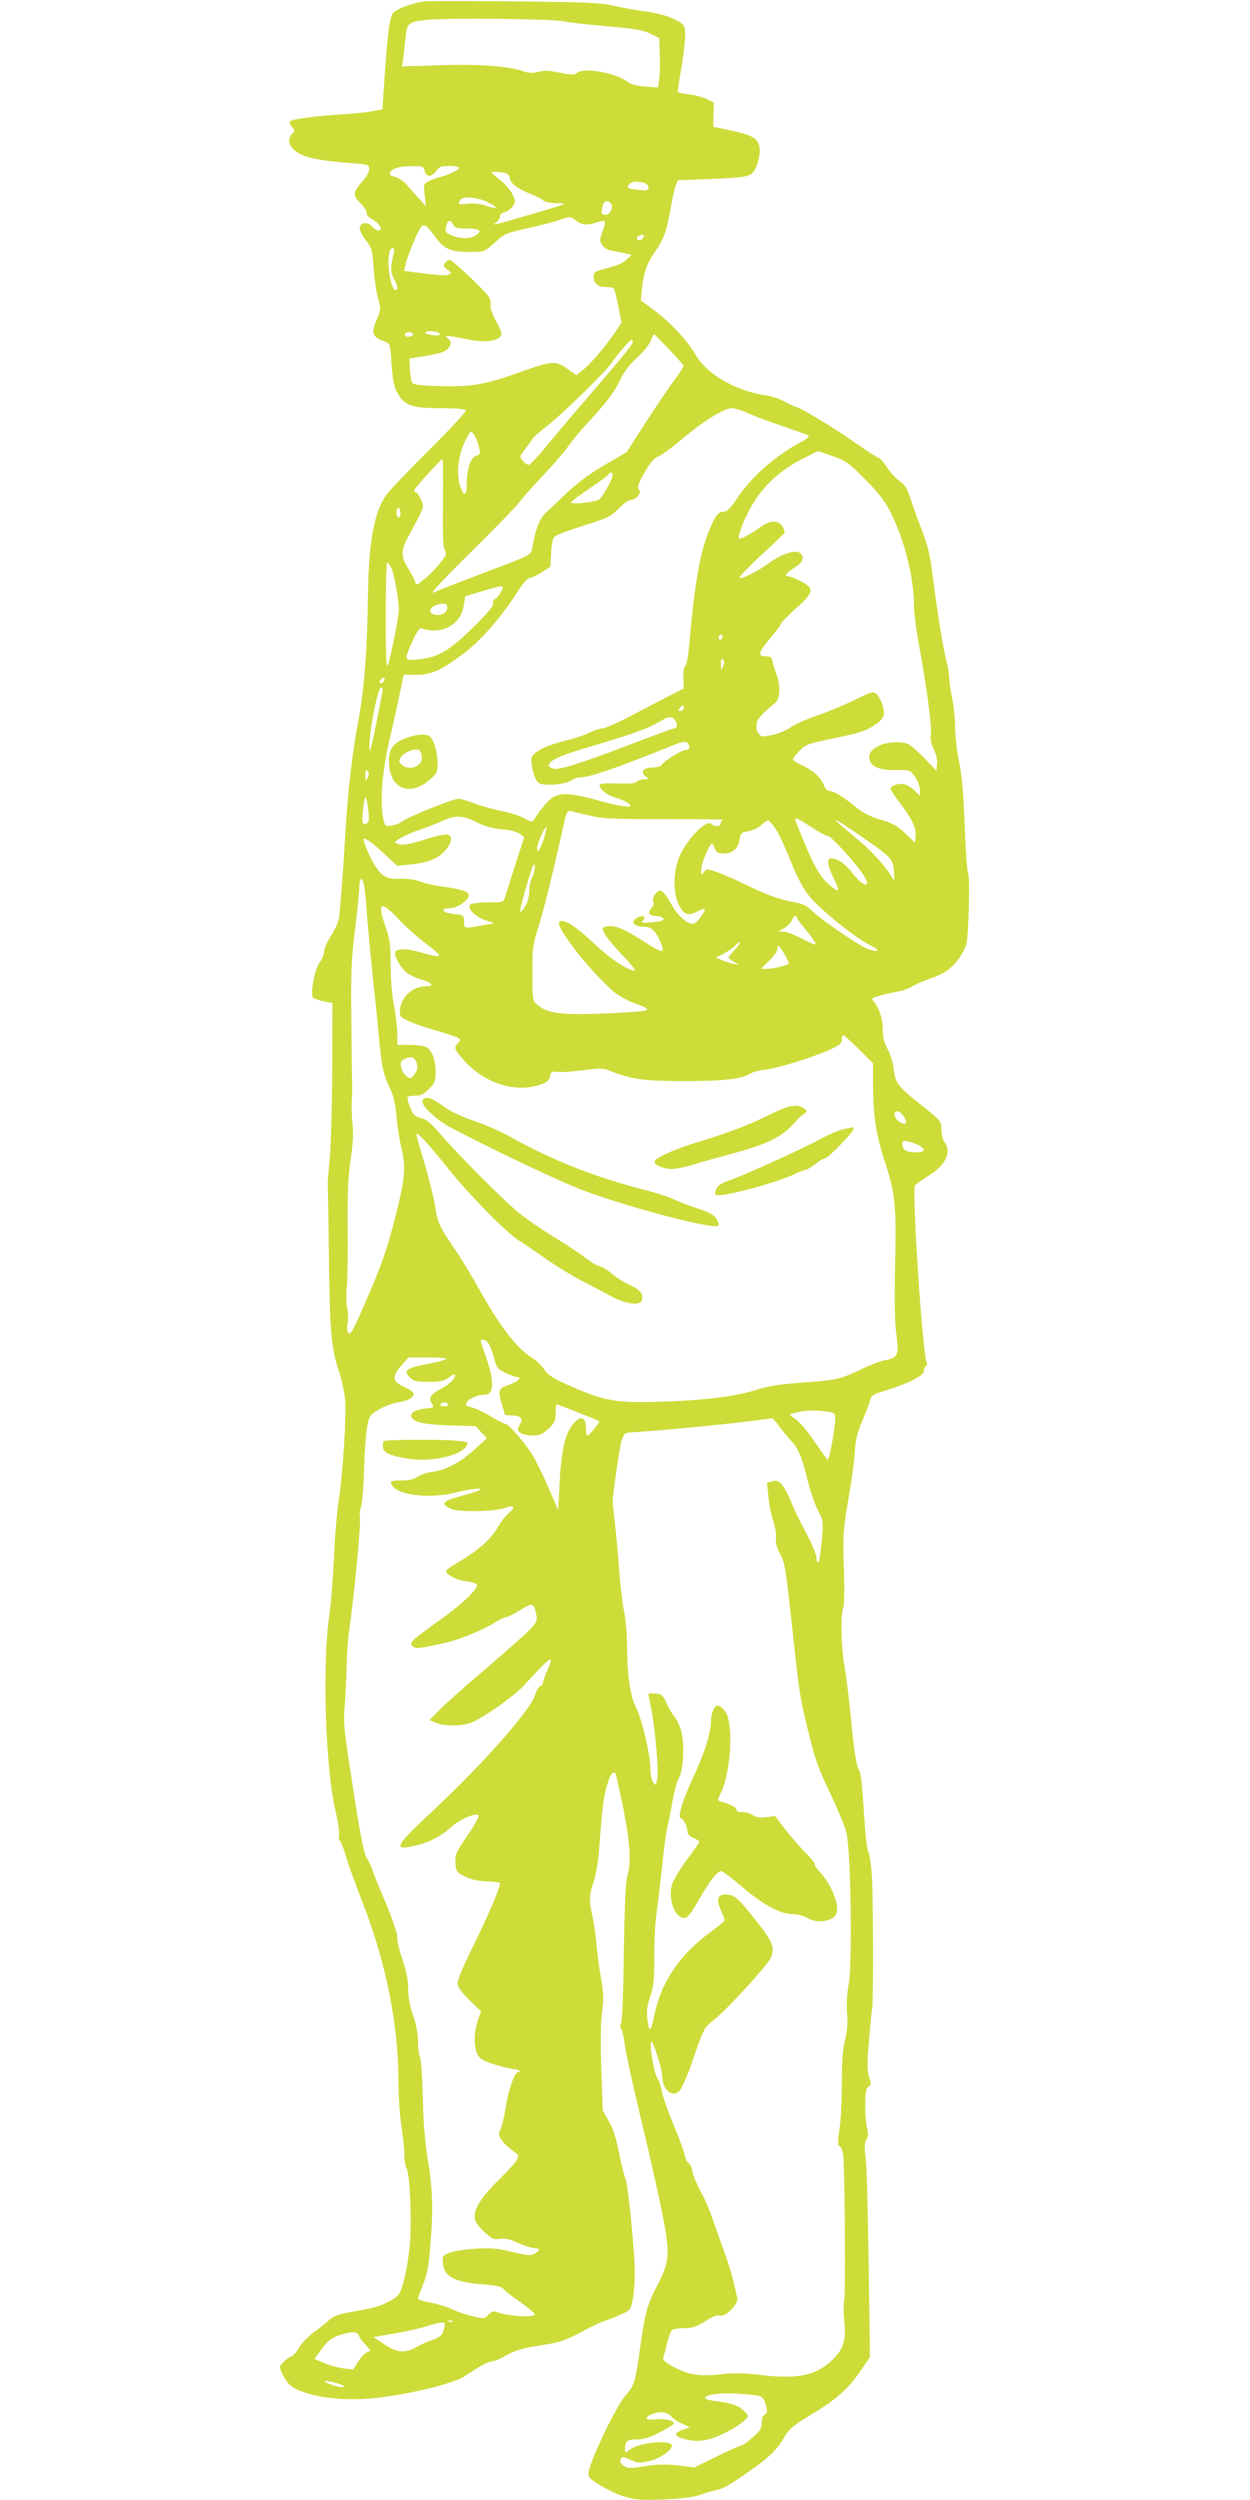 <?xml version="1.0" standalone="no"?>
<!DOCTYPE svg PUBLIC "-//W3C//DTD SVG 20010904//EN"
 "http://www.w3.org/TR/2001/REC-SVG-20010904/DTD/svg10.dtd">
<svg version="1.0" xmlns="http://www.w3.org/2000/svg"
 width="640pt" height="1280pt" viewBox="0 0 640 1280"
 preserveAspectRatio="xMidYMid meet">
<g transform="translate(0,1280) scale(0.1,-0.1)"
fill="#cddc39" stroke="none">
<path d="M2170 12793 c-64 -11 -135 -37 -155 -57 -21 -21 -30 -91 -51 -403
l-6 -92 -49 -10 c-28 -6 -96 -13 -152 -16 -137 -8 -266 -25 -273 -37 -3 -5 2
-18 11 -28 16 -18 16 -20 1 -35 -32 -32 -14 -75 43 -105 43 -21 128 -36 264
-46 83 -6 87 -7 87 -30 0 -13 -13 -38 -29 -56 -56 -65 -57 -76 -16 -118 21
-21 35 -44 33 -52 -3 -7 10 -22 31 -33 37 -21 54 -55 28 -55 -8 0 -22 9 -32
20 -23 26 -59 22 -63 -5 -2 -12 12 -41 31 -65 31 -42 34 -52 40 -140 3 -52 13
-122 22 -154 15 -58 15 -62 -5 -109 -32 -73 -25 -93 41 -116 26 -9 27 -13 34
-116 6 -85 12 -116 32 -150 34 -62 73 -75 223 -75 73 0 121 -4 125 -11 4 -5
-76 -92 -177 -192 -100 -100 -199 -203 -219 -227 -71 -86 -101 -239 -105 -525
-4 -280 -17 -467 -47 -631 -34 -186 -55 -363 -67 -564 -14 -236 -29 -430 -36
-467 -3 -17 -21 -56 -40 -85 -19 -29 -34 -64 -34 -79 0 -14 -10 -39 -22 -54
-27 -34 -52 -170 -34 -184 6 -5 30 -13 54 -18 l44 -8 -1 -345 c-1 -190 -7
-394 -13 -455 -6 -60 -11 -121 -10 -135 1 -14 4 -184 6 -379 5 -375 13 -459
52 -574 14 -40 27 -105 31 -146 7 -86 -12 -385 -34 -521 -8 -52 -19 -180 -23
-285 -5 -104 -16 -242 -25 -305 -35 -243 -19 -768 31 -984 14 -60 23 -119 20
-132 -3 -12 -2 -25 4 -29 5 -3 19 -38 31 -78 11 -40 51 -151 89 -247 117 -303
180 -620 180 -905 0 -77 7 -180 15 -230 8 -49 15 -114 15 -143 0 -29 5 -63 12
-75 17 -31 27 -274 16 -392 -5 -55 -18 -135 -29 -178 -20 -73 -24 -79 -64
-103 -52 -30 -83 -40 -200 -60 -72 -12 -96 -21 -120 -43 -16 -15 -52 -43 -78
-62 -27 -19 -60 -53 -74 -76 -13 -23 -32 -45 -42 -48 -10 -3 -28 -16 -40 -29
-22 -23 -22 -25 -7 -58 28 -56 51 -76 114 -97 90 -31 215 -42 342 -31 176 16
420 74 480 114 78 53 121 76 139 76 10 0 39 11 64 26 59 32 91 42 206 59 77
12 109 23 185 64 50 27 102 52 116 56 14 4 51 18 82 32 55 24 57 27 67 75 6
27 11 90 11 141 0 112 -35 458 -48 484 -5 10 -20 68 -32 128 -15 76 -31 127
-53 165 l-31 54 -7 206 c-5 133 -4 236 3 292 9 71 9 103 -5 180 -9 51 -19 125
-22 165 -3 39 -12 104 -20 143 -20 93 -19 115 6 191 13 42 24 112 30 204 5 77
14 171 20 209 18 108 52 175 64 124 68 -295 83 -430 57 -513 -9 -27 -14 -149
-18 -388 -2 -192 -8 -357 -14 -366 -5 -11 -6 -21 0 -27 5 -5 14 -45 20 -89 6
-44 40 -199 75 -345 35 -146 83 -355 106 -464 52 -254 51 -286 -13 -412 -57
-112 -63 -134 -89 -314 -26 -187 -31 -203 -74 -252 -21 -22 -67 -104 -106
-184 -71 -150 -95 -217 -83 -235 16 -26 129 -88 189 -104 54 -15 89 -17 199
-12 84 4 149 12 177 22 24 9 60 20 79 24 46 10 67 22 175 97 103 72 142 109
182 178 24 41 45 58 133 111 131 79 194 134 255 225 l49 71 -1 107 c-9 653
-14 868 -22 923 -6 49 -5 69 5 84 10 16 11 30 4 55 -6 19 -10 73 -10 119 0 66
3 86 16 96 15 10 15 17 4 50 -10 31 -11 68 -1 185 7 80 14 156 17 170 6 39 5
574 -2 680 -4 52 -11 104 -17 115 -6 11 -15 74 -19 140 -13 200 -20 269 -29
281 -14 17 -27 102 -44 284 -9 91 -23 203 -31 250 -18 94 -21 267 -7 296 6 11
7 93 4 195 -6 186 -5 204 28 394 12 66 24 158 27 205 4 67 12 102 39 165 19
44 37 92 40 107 6 23 17 30 75 47 116 36 200 77 200 100 0 11 5 23 10 26 6 4
8 10 6 14 -22 35 -78 884 -61 912 4 5 36 28 71 50 88 56 118 122 79 173 -8 11
-15 39 -15 62 0 42 -2 45 -92 117 -133 106 -144 121 -152 192 -4 34 -17 78
-31 103 -18 32 -25 60 -25 99 0 55 -19 114 -46 145 -15 16 -12 18 37 32 30 8
72 17 94 21 21 4 51 15 65 24 14 10 56 28 93 41 79 26 124 61 163 128 26 45
28 55 34 222 3 100 2 180 -3 187 -5 7 -13 118 -18 246 -6 166 -14 261 -29 331
-11 54 -20 133 -20 175 0 42 -7 107 -15 146 -8 38 -15 85 -15 104 0 18 -7 59
-15 90 -18 70 -49 267 -70 435 -12 102 -24 150 -56 235 -23 58 -50 133 -60
166 -15 46 -27 65 -53 82 -18 12 -46 42 -62 67 -16 25 -37 49 -46 52 -9 3 -56
33 -105 67 -111 79 -280 182 -313 192 -14 4 -43 17 -65 30 -22 12 -62 26 -90
30 -156 22 -307 109 -364 209 -39 70 -127 164 -212 228 l-68 50 6 62 c8 76 24
124 61 179 51 73 63 107 83 215 10 59 23 118 29 133 l11 26 152 6 c217 9 225
11 248 61 10 23 19 59 19 82 0 60 -27 80 -140 104 -51 11 -95 20 -97 20 -1 0
-2 28 0 63 l2 62 -37 18 c-21 10 -62 21 -93 24 -30 3 -55 10 -55 14 0 5 9 65
21 135 11 69 19 145 17 168 -3 38 -6 43 -55 67 -33 17 -84 31 -140 39 -48 6
-124 20 -168 30 -69 16 -138 19 -515 23 -239 2 -446 2 -460 0z m715 -102 c33
-7 136 -18 229 -26 137 -12 178 -19 215 -37 l46 -23 3 -85 c2 -47 0 -104 -3
-126 l-6 -42 -67 5 c-37 3 -74 12 -82 19 -56 48 -225 81 -264 52 -16 -13 -28
-13 -90 0 -53 11 -81 12 -110 4 -29 -7 -49 -7 -76 3 -77 27 -228 38 -428 31
l-194 -6 6 37 c3 21 8 69 12 106 7 79 14 85 107 95 100 11 635 6 702 -7z
m-711 -766 c4 -15 13 -25 25 -25 10 0 26 11 35 25 14 21 24 25 66 25 28 0 50
-4 50 -9 0 -10 -53 -37 -95 -47 -16 -4 -43 -13 -59 -21 -27 -14 -28 -16 -22
-71 l7 -57 -37 40 c-19 22 -49 54 -64 72 -16 17 -42 34 -59 38 -19 4 -28 11
-25 19 9 23 46 35 110 35 58 1 62 -1 68 -24z m414 -11 c12 -4 22 -14 22 -23 0
-26 38 -57 100 -81 30 -12 62 -28 71 -36 9 -8 36 -14 64 -14 27 0 46 -2 44 -5
-4 -4 -301 -92 -344 -102 -19 -4 -19 -4 -2 10 9 8 17 21 17 30 0 8 11 18 25
21 14 4 32 17 41 31 14 22 14 27 -2 60 -9 21 -39 55 -67 76 -47 38 -48 39 -20
39 15 0 38 -3 51 -6z m710 -50 c12 -4 22 -14 22 -24 0 -15 -7 -17 -42 -13 -66
7 -72 11 -58 28 13 16 40 19 78 9z m-845 -83 c37 -9 92 -39 85 -46 -2 -2 -24
3 -48 11 -27 10 -64 14 -92 11 -27 -2 -48 -3 -48 -1 0 33 32 41 103 25z m675
-23 c15 -19 -4 -58 -28 -58 -21 0 -24 10 -14 48 7 24 26 29 42 10z m-178 -88
c29 -23 60 -25 107 -8 18 6 36 9 39 5 4 -4 -1 -27 -11 -52 -15 -42 -16 -48 -1
-70 10 -16 29 -26 53 -30 21 -3 51 -9 68 -13 l29 -7 -24 -22 c-23 -22 -46 -32
-127 -53 -38 -10 -43 -14 -43 -40 0 -34 23 -50 69 -50 16 0 32 -4 35 -9 3 -4
13 -45 22 -90 l16 -82 -34 -52 c-47 -71 -131 -168 -168 -195 l-30 -23 -33 24
c-69 52 -85 52 -236 -2 -199 -71 -259 -82 -425 -78 -106 3 -140 7 -146 18 -5
8 -10 39 -11 69 l-3 54 74 12 c41 6 87 17 102 24 36 17 46 49 22 67 -24 18 -7
17 92 -3 86 -18 148 -14 173 10 14 15 13 22 -18 80 -21 39 -32 70 -29 83 3 12
-2 32 -11 46 -21 32 -186 187 -199 187 -5 0 -16 -7 -23 -16 -11 -14 -9 -19 11
-34 23 -17 23 -19 7 -26 -17 -6 -48 -4 -175 12 l-53 7 7 31 c8 39 60 167 78
191 17 23 27 16 76 -50 46 -62 77 -75 182 -75 67 0 69 1 121 48 50 46 58 49
172 74 66 15 138 34 160 42 52 19 56 19 85 -4z m-630 -20 c9 -17 21 -20 70
-20 66 0 81 -11 48 -34 -28 -20 -78 -20 -123 -2 -37 16 -38 18 -29 54 8 27 20
28 34 2z m974 -65 c-4 -8 -12 -15 -20 -15 -17 0 -18 17 -1 23 22 9 27 7 21 -8z
m-1277 -77 c-19 -80 -19 -98 2 -139 15 -29 19 -45 12 -52 -26 -26 -56 143 -35
197 9 25 27 19 21 -6z m232 -414 c12 -10 -11 -15 -44 -8 -25 4 -33 9 -24 15
12 7 57 2 68 -7z m-135 -3 c3 -5 -3 -11 -14 -14 -20 -5 -35 5 -23 17 9 9 31 7
37 -3z m1314 -82 c39 -41 72 -79 72 -83 0 -5 -19 -34 -42 -65 -24 -31 -90
-128 -147 -216 l-103 -160 -111 -65 c-73 -42 -139 -91 -191 -140 -43 -41 -93
-89 -112 -106 -32 -30 -53 -85 -68 -175 -8 -43 5 -36 -267 -139 -113 -43 -221
-85 -240 -94 -22 -11 46 63 196 211 127 125 238 241 248 256 10 15 62 74 116
131 54 57 113 125 131 152 19 27 62 79 96 116 95 101 144 167 172 228 16 36
46 74 83 108 32 29 64 68 71 88 6 19 15 33 18 32 3 -2 38 -37 78 -79z m-188
40 c0 -12 -66 -93 -270 -329 -69 -80 -153 -180 -188 -223 -35 -42 -69 -77 -75
-77 -7 0 -21 9 -30 21 -18 20 -17 22 10 57 15 20 33 44 38 53 6 10 39 40 75
67 77 59 307 284 334 327 24 38 89 113 99 114 4 1 7 -4 7 -10z m586 -363 c28
-13 107 -43 175 -66 68 -23 130 -45 137 -49 9 -5 -5 -17 -40 -36 -129 -69
-251 -177 -324 -286 -35 -53 -51 -69 -70 -69 -28 0 -45 -24 -79 -111 -43 -108
-70 -271 -95 -558 -6 -69 -14 -117 -22 -122 -7 -5 -11 -27 -9 -61 l2 -53 -83
-42 c-46 -24 -134 -70 -197 -103 -63 -33 -125 -60 -139 -60 -13 0 -41 -9 -61
-20 -20 -11 -74 -29 -121 -41 -115 -28 -180 -64 -180 -98 1 -47 19 -105 37
-119 24 -18 134 -10 168 12 13 9 33 16 43 16 52 0 161 37 493 170 34 13 50 15
58 7 17 -17 13 -37 -8 -37 -22 0 -111 -56 -124 -77 -4 -7 -26 -13 -48 -13 -46
0 -63 -23 -33 -45 18 -14 18 -14 -6 -15 -15 0 -32 -6 -39 -12 -8 -9 -39 -12
-102 -9 -49 1 -89 -1 -89 -6 0 -25 36 -54 85 -68 29 -9 59 -23 67 -32 12 -15
8 -16 -38 -9 -28 3 -91 18 -140 33 -49 14 -111 26 -139 27 -72 0 -93 -16 -176
-137 -4 -6 -22 -1 -42 12 -20 12 -68 28 -109 36 -40 8 -103 25 -141 39 -37 14
-77 26 -90 26 -28 0 -265 -95 -288 -116 -9 -8 -33 -17 -52 -21 -35 -5 -36 -4
-44 33 -19 89 -7 243 32 409 20 88 45 198 54 245 l18 85 64 0 c77 0 125 21
239 106 87 64 197 189 275 312 28 44 55 77 65 77 9 0 37 13 62 29 l46 29 4 72
c3 57 8 75 23 86 11 8 78 33 150 55 117 37 134 45 172 85 24 24 51 44 61 44
28 0 58 36 44 53 -9 10 -6 23 9 53 43 81 62 105 92 118 18 8 66 43 107 78 108
93 226 168 264 168 17 0 54 -11 82 -24z m-1392 -123 c7 -16 17 -42 20 -59 6
-26 4 -32 -14 -37 -29 -7 -50 -66 -50 -137 0 -67 -11 -76 -31 -27 -23 54 -16
154 16 225 15 34 32 62 36 62 5 0 15 -12 23 -27z m1831 -99 c67 -24 81 -34
168 -122 77 -79 102 -112 135 -182 68 -142 112 -325 112 -469 0 -32 11 -116
24 -187 39 -207 68 -426 62 -464 -4 -24 1 -48 15 -77 12 -25 19 -56 17 -75
l-4 -33 -59 61 c-33 34 -70 67 -82 73 -33 17 -114 13 -152 -7 -43 -21 -56 -42
-48 -74 9 -36 58 -53 140 -51 67 1 67 1 92 -35 14 -20 25 -50 25 -66 l0 -30
-27 26 c-16 15 -40 30 -55 33 -27 7 -68 -8 -68 -25 0 -5 23 -40 52 -77 60 -80
80 -124 76 -166 l-3 -31 -50 47 c-40 39 -64 52 -125 70 -53 15 -90 34 -127 64
-68 55 -113 83 -136 83 -10 0 -22 12 -28 28 -15 40 -54 76 -109 102 -28 13
-50 27 -50 32 0 5 15 25 34 44 31 32 45 37 153 59 148 31 176 39 217 64 62 39
70 55 56 105 -7 25 -21 52 -31 62 -17 15 -24 14 -111 -29 -51 -25 -139 -62
-196 -81 -57 -20 -118 -47 -136 -61 -19 -14 -59 -31 -91 -38 -53 -11 -58 -10
-72 8 -9 12 -12 31 -9 50 5 27 19 42 99 110 21 19 23 89 3 142 -8 21 -17 50
-20 66 -5 22 -12 27 -36 27 -43 0 -38 19 25 94 30 35 55 69 55 74 0 5 34 40
75 77 93 83 96 102 25 139 -27 14 -57 26 -65 26 -23 0 -9 17 36 46 41 25 50
53 25 73 -22 18 -93 -4 -156 -50 -63 -45 -127 -78 -152 -79 -10 0 34 47 102
111 66 60 122 114 126 120 3 5 -2 21 -10 34 -22 34 -63 32 -113 -4 -47 -34
-103 -64 -109 -58 -9 8 25 99 60 159 62 110 147 189 271 252 39 20 72 36 73
36 2 0 37 -12 77 -26z m-1997 -236 c-2 -161 0 -229 9 -244 11 -19 8 -27 -22
-65 -19 -24 -54 -61 -79 -81 -44 -37 -45 -37 -51 -15 -4 12 -20 43 -36 68 -37
58 -37 93 1 160 16 30 41 77 56 106 24 51 25 53 8 88 -9 19 -20 35 -25 35 -5
0 -9 4 -9 9 0 9 138 161 146 161 2 0 3 -100 2 -222z m867 130 c-9 -31 -51
-102 -67 -115 -19 -15 -152 -28 -143 -14 3 6 46 38 95 71 49 33 91 64 95 70
12 19 26 10 20 -12z m-1085 -183 c0 -14 -4 -25 -10 -25 -5 0 -10 11 -10 25 0
14 5 25 10 25 6 0 10 -11 10 -25z m-46 -284 c14 -26 39 -171 38 -216 -1 -37
-43 -247 -55 -277 -10 -24 -12 21 -12 246 0 152 3 276 7 276 4 0 14 -13 22
-29z m561 -122 c-9 -16 -23 -33 -31 -36 -8 -3 -12 -13 -9 -22 4 -12 -27 -49
-103 -124 -122 -119 -179 -153 -280 -163 -75 -8 -75 -7 -30 93 25 54 37 71 48
66 41 -17 100 -14 138 7 45 25 69 61 78 117 l6 40 87 26 c114 34 115 34 96 -4z
m-275 -78 c0 -26 -24 -43 -57 -39 -56 6 -27 55 35 57 15 1 22 -5 22 -18z
m1410 -150 c0 -6 -4 -13 -10 -16 -5 -3 -10 1 -10 9 0 9 5 16 10 16 6 0 10 -4
10 -9z m2 -153 c-10 -22 -11 -21 -11 12 -1 26 2 31 11 22 8 -8 8 -17 0 -34z
m-1734 -70 c-2 -6 -10 -14 -16 -16 -7 -2 -10 2 -6 12 7 18 28 22 22 4z m-9
-50 c0 -7 -15 -87 -34 -178 -23 -117 -33 -152 -34 -120 -2 78 43 310 60 310 5
0 9 -6 8 -12z m1541 -93 c0 -8 -7 -15 -16 -15 -14 0 -14 3 -4 15 7 8 14 15 16
15 2 0 4 -7 4 -15z m-42 -65 c13 -21 9 -40 -8 -40 -6 0 -96 -33 -202 -74 -270
-103 -384 -139 -413 -132 -14 4 -25 11 -25 16 0 26 56 52 218 99 203 60 290
91 347 125 50 30 67 31 83 6z m-1576 -292 c-10 -22 -11 -21 -11 12 -1 26 2 31
11 22 8 -8 8 -17 0 -34z m5 -222 c-4 -9 -13 -16 -20 -16 -11 0 -13 12 -10 53
8 96 16 109 26 40 5 -34 7 -69 4 -77z m1133 28 c65 -16 116 -18 385 -18 170 0
304 -1 297 -4 -6 -2 -12 -10 -12 -18 0 -17 -31 -19 -47 -3 -25 25 -120 -70
-162 -161 -35 -76 -37 -195 -3 -257 25 -48 46 -54 96 -28 16 9 31 13 33 11 9
-8 -42 -76 -57 -76 -34 0 -80 41 -115 104 -26 46 -43 66 -56 66 -20 0 -44 -44
-33 -61 3 -6 -2 -19 -11 -29 -22 -24 -12 -40 25 -40 30 0 50 -17 28 -24 -7 -3
-35 -7 -61 -9 -35 -3 -46 -2 -38 6 27 27 -1 37 -35 13 -26 -20 -5 -40 43 -41
40 0 61 -21 88 -87 21 -53 7 -50 -105 22 -94 60 -141 77 -179 65 -20 -6 -20
-8 -5 -36 8 -17 49 -66 91 -110 42 -43 70 -79 64 -79 -35 0 -127 61 -206 136
-97 92 -156 130 -180 116 -29 -16 132 -227 265 -349 26 -24 72 -51 105 -64
116 -43 112 -45 -77 -55 -273 -14 -351 -6 -405 40 -27 23 -27 24 -27 162 -1
129 2 146 31 239 28 88 79 296 129 523 15 67 19 73 38 69 11 -3 55 -13 96 -23z
m-582 -33 c40 -20 81 -32 131 -37 44 -4 80 -13 93 -24 l22 -17 -47 -144 c-25
-79 -49 -154 -52 -166 -6 -21 -12 -23 -83 -23 -42 0 -84 -5 -92 -10 -24 -15
18 -62 74 -81 l47 -16 -68 -12 c-89 -16 -87 -16 -87 22 -1 28 -5 32 -31 35
-50 4 -75 12 -75 22 0 6 15 10 34 10 37 0 96 41 96 66 0 19 -29 29 -130 44
-47 6 -101 19 -120 27 -21 9 -60 14 -98 14 -50 -2 -69 2 -93 20 -29 20 -75
104 -94 167 -6 22 -5 23 17 11 12 -6 52 -39 87 -72 l64 -60 69 7 c87 8 140 29
178 72 33 38 39 71 14 81 -9 3 -53 -5 -98 -19 -99 -32 -135 -38 -161 -28 -18
6 -17 9 15 29 19 11 64 31 100 43 36 12 88 32 115 45 66 30 104 29 173 -6z
m1716 -26 c38 -25 76 -45 85 -45 17 0 155 -153 186 -207 39 -67 -11 -50 -64
21 -19 25 -49 52 -68 61 -61 29 -69 -3 -23 -95 33 -66 28 -74 -21 -33 -56 48
-87 105 -176 331 -9 21 11 13 81 -33z m-186 -4 c16 -21 50 -94 77 -162 32 -81
64 -143 95 -183 52 -68 247 -225 320 -258 50 -23 40 -36 -14 -18 -41 13 -248
155 -291 199 -22 22 -45 34 -85 41 -81 15 -145 38 -240 85 -47 23 -114 53
-149 66 -62 22 -64 22 -77 4 -13 -17 -14 -16 -14 13 0 30 43 132 55 132 3 0
10 -11 15 -25 7 -20 17 -25 43 -25 47 0 76 24 83 69 6 36 9 39 45 45 21 3 51
17 66 31 15 13 31 25 35 25 5 0 21 -18 36 -39z m429 -35 c168 -115 175 -123
180 -187 3 -45 2 -51 -8 -34 -36 61 -101 133 -178 197 -151 126 -150 131 6 24z
m-1612 -18 c-20 -61 -35 -83 -35 -50 0 23 41 114 48 107 2 -2 -4 -28 -13 -57z
m-59 -197 c-9 -16 -16 -49 -16 -73 0 -26 -8 -57 -21 -77 -38 -63 -34 -32 19
144 19 64 28 82 30 63 2 -15 -4 -40 -12 -57z m-862 -43 c4 -18 11 -93 16 -166
6 -73 19 -212 29 -310 11 -97 25 -233 31 -302 13 -147 24 -198 57 -263 17 -34
27 -77 33 -145 5 -53 16 -124 25 -157 23 -95 19 -159 -26 -335 -46 -186 -74
-265 -167 -478 -55 -125 -69 -150 -78 -137 -8 10 -9 28 -4 50 4 19 3 54 -2 77
-5 24 -7 70 -3 103 4 33 7 168 5 300 -1 185 2 267 15 355 12 79 15 137 10 185
-4 39 -6 93 -4 120 2 28 3 68 2 90 -1 22 -3 168 -4 325 -3 247 0 309 19 462
12 98 22 196 22 218 0 48 15 53 24 8z m178 -175 c35 -38 96 -93 136 -122 100
-76 96 -81 -32 -45 -64 18 -115 18 -122 0 -7 -18 21 -72 53 -102 14 -13 49
-30 79 -39 60 -17 71 -35 22 -35 -65 0 -125 -55 -130 -120 -3 -33 0 -37 42
-57 25 -12 81 -32 125 -44 44 -12 95 -29 114 -36 31 -13 32 -15 17 -32 -23
-25 -21 -33 26 -86 106 -121 264 -172 392 -129 37 13 48 22 52 43 5 24 10 27
37 23 17 -3 75 1 130 8 80 11 105 11 131 1 116 -47 176 -56 391 -56 209 0 290
10 340 40 11 7 43 15 72 18 63 7 235 60 326 100 55 25 67 34 67 53 0 13 3 24
8 24 4 0 40 -33 80 -73 l72 -72 0 -105 c0 -158 15 -258 59 -393 55 -169 61
-229 54 -534 -4 -184 -2 -288 6 -353 15 -106 8 -123 -57 -134 -20 -3 -74 -23
-119 -45 -109 -53 -132 -58 -308 -70 -109 -8 -171 -18 -226 -35 -110 -36 -276
-56 -499 -63 -229 -7 -288 4 -465 83 -82 36 -109 53 -129 83 -14 20 -38 44
-53 53 -83 49 -172 163 -283 363 -40 72 -96 164 -125 205 -72 104 -86 133 -96
209 -5 36 -28 129 -50 206 -23 77 -43 149 -46 160 -9 33 48 -26 155 -160 107
-135 306 -338 367 -375 22 -13 84 -56 138 -94 55 -38 136 -88 180 -111 45 -23
112 -58 148 -78 85 -47 162 -56 167 -19 5 31 -14 51 -68 75 -25 11 -63 35 -85
54 -22 18 -51 37 -65 40 -14 3 -43 20 -65 38 -22 17 -93 65 -158 105 -66 40
-151 98 -190 130 -75 60 -325 311 -414 417 -39 45 -62 63 -89 69 -31 8 -39 16
-54 54 -10 25 -16 48 -13 53 2 4 20 7 40 7 27 0 43 8 69 34 31 31 34 40 34 90
0 62 -19 109 -49 126 -11 5 -48 10 -83 10 l-63 0 -1 63 c-1 34 -9 100 -18 146
-9 47 -16 134 -16 202 0 102 -4 130 -25 191 -46 130 -28 141 67 41z m2038 9
c0 -4 18 -30 41 -57 22 -27 45 -57 50 -67 8 -15 7 -17 -13 -9 -13 5 -45 21
-72 35 -27 14 -61 26 -75 26 l-26 0 32 19 c17 11 34 29 38 40 6 20 25 30 25
13z m-318 -165 c-18 -18 -32 -36 -32 -40 0 -3 12 -13 28 -22 l27 -16 -29 6
c-16 3 -43 12 -60 19 l-31 13 40 20 c22 12 49 30 59 42 11 12 22 19 24 16 3
-3 -9 -20 -26 -38z m254 -22 c14 -25 25 -47 23 -49 -13 -10 -77 -26 -108 -26
l-35 0 42 40 c23 23 42 50 42 60 0 29 6 25 36 -25z m-1883 -558 c7 -21 5 -34
-7 -52 -9 -14 -20 -25 -24 -25 -19 0 -42 27 -48 56 -5 25 -2 32 18 42 34 16
50 11 61 -21z m2493 -272 c22 -34 15 -47 -16 -32 -29 14 -41 57 -16 57 9 0 23
-11 32 -25z m82 -151 c34 -22 27 -34 -21 -34 -46 0 -67 13 -67 43 0 16 5 18
33 12 17 -4 42 -13 55 -21z m-2204 -1016 c7 -13 19 -46 26 -74 12 -46 18 -54
57 -73 24 -11 51 -21 59 -21 28 0 9 -23 -32 -37 -63 -22 -66 -29 -46 -98 l18
-60 42 -3 c45 -3 52 -16 30 -53 -11 -17 -10 -22 6 -35 11 -8 39 -14 63 -14 35
0 50 6 80 34 33 30 37 40 38 80 0 25 2 46 5 46 5 0 212 -82 218 -86 6 -4 -52
-74 -60 -74 -5 0 -8 18 -8 40 0 48 -21 62 -51 34 -53 -48 -75 -134 -85 -337
l-6 -118 -48 110 c-26 61 -63 136 -81 167 -38 63 -125 164 -142 164 -6 0 -40
18 -76 39 -36 22 -81 42 -98 46 -28 6 -31 9 -23 25 10 19 59 40 95 40 44 0 46
68 5 187 -35 101 -34 93 -15 93 8 0 21 -10 29 -22z m-219 -77 c-6 -4 -52 -16
-103 -26 -102 -19 -119 -33 -83 -68 18 -19 33 -22 95 -22 62 0 80 4 105 23 22
16 31 18 31 9 0 -17 -35 -50 -76 -70 -46 -24 -60 -44 -46 -68 17 -26 17 -26
-33 -31 -50 -6 -76 -22 -69 -42 11 -28 61 -39 194 -44 l135 -4 29 -31 29 -31
-63 -57 c-72 -66 -150 -107 -217 -115 -26 -3 -60 -15 -75 -25 -19 -13 -44 -19
-83 -19 -54 0 -62 -4 -47 -26 34 -52 198 -69 333 -34 105 26 167 23 74 -4 -33
-9 -78 -23 -100 -29 -22 -7 -40 -18 -40 -26 0 -8 18 -20 40 -28 47 -17 219
-12 273 7 46 17 53 4 16 -28 -17 -15 -43 -48 -57 -74 -32 -56 -99 -117 -190
-170 -37 -22 -70 -44 -72 -48 -10 -16 46 -48 93 -55 26 -3 54 -10 61 -15 22
-13 -68 -101 -193 -189 -61 -43 -119 -87 -129 -98 -16 -18 -16 -21 -2 -33 16
-13 33 -11 175 21 64 15 188 66 241 100 25 16 52 29 60 29 7 0 40 16 72 36 65
40 71 38 83 -24 6 -30 2 -39 -37 -79 -24 -25 -127 -116 -229 -203 -102 -87
-207 -180 -233 -208 l-48 -49 33 -14 c42 -18 133 -17 178 0 64 25 225 138 274
193 141 154 158 165 117 72 -12 -26 -21 -52 -21 -59 0 -7 -7 -15 -14 -18 -8
-3 -20 -23 -26 -44 -20 -73 -262 -349 -510 -581 -208 -195 -221 -217 -113
-194 75 16 139 48 193 97 37 34 101 65 134 65 16 0 1 -31 -54 -113 -56 -82
-61 -94 -58 -136 3 -44 5 -47 49 -69 32 -16 67 -23 113 -25 36 -1 66 -5 66 -8
0 -24 -54 -153 -131 -310 -73 -148 -90 -192 -85 -213 4 -15 32 -51 63 -80 l56
-54 -17 -48 c-20 -59 -21 -136 -1 -173 12 -23 29 -33 87 -51 40 -13 85 -23
100 -24 25 -1 42 -16 19 -16 -16 0 -49 -94 -61 -175 -7 -44 -18 -95 -26 -114
-13 -30 -12 -36 6 -60 10 -15 35 -38 54 -52 32 -22 34 -25 21 -49 -7 -14 -46
-56 -85 -95 -88 -85 -130 -147 -130 -192 0 -25 10 -42 46 -77 42 -40 50 -43
84 -39 28 4 53 -2 93 -21 31 -14 67 -26 81 -26 32 0 33 -13 2 -29 -20 -11 -37
-9 -112 9 -72 18 -106 21 -184 17 -52 -3 -113 -12 -135 -20 -36 -13 -40 -18
-38 -47 3 -75 55 -104 204 -116 72 -5 97 -11 109 -25 8 -11 46 -40 84 -66 38
-27 71 -54 74 -60 7 -22 -141 -13 -199 11 -11 5 -24 -1 -38 -15 -20 -21 -23
-22 -78 -9 -32 7 -81 23 -108 37 -28 13 -79 28 -113 34 -34 6 -62 15 -62 20 0
5 12 37 26 72 20 48 29 93 37 197 16 184 13 292 -13 445 -14 89 -23 189 -25
318 -3 103 -9 196 -15 207 -5 10 -10 46 -10 80 0 39 -9 86 -25 132 -17 48 -25
93 -25 136 0 46 -9 90 -31 154 -17 50 -28 99 -25 110 3 12 -21 83 -58 172 -35
83 -67 162 -71 176 -4 14 -16 40 -27 57 -14 23 -31 107 -59 285 -62 399 -62
394 -53 508 4 58 8 148 9 200 1 52 7 131 13 175 24 162 61 546 55 576 -3 16
-1 40 5 52 6 12 13 99 16 192 3 94 10 195 17 225 10 52 14 57 62 85 29 16 74
33 101 36 51 8 83 29 71 49 -4 7 -27 21 -51 32 -56 24 -58 52 -8 108 l36 40
101 0 c58 0 97 -4 92 -9z m10 -231 c4 -6 -5 -10 -20 -10 -15 0 -24 4 -20 10 3
6 12 10 20 10 8 0 17 -4 20 -10z m1976 -47 c9 -9 7 -40 -7 -127 -10 -63 -22
-112 -26 -109 -5 2 -35 44 -68 93 -33 49 -76 100 -97 114 -35 24 -35 25 -12
30 13 3 33 7 44 10 36 9 154 1 166 -11z m-290 -55 c13 -18 40 -52 62 -76 47
-52 61 -85 93 -216 14 -55 38 -124 53 -151 26 -50 27 -52 18 -158 -5 -59 -13
-107 -18 -107 -5 0 -9 12 -9 26 0 15 -24 72 -54 128 -30 56 -64 126 -75 156
-12 30 -31 68 -44 84 -20 24 -28 28 -52 22 l-28 -7 7 -70 c3 -39 15 -96 25
-127 10 -31 17 -71 14 -88 -3 -21 3 -47 21 -80 26 -52 26 -49 71 -459 28 -259
34 -296 82 -485 25 -104 49 -169 103 -280 38 -80 76 -172 84 -205 22 -92 31
-676 11 -776 -8 -46 -12 -103 -8 -149 4 -52 0 -94 -11 -136 -11 -45 -16 -107
-16 -220 0 -88 -5 -194 -12 -237 -10 -65 -9 -80 2 -87 7 -4 15 -23 17 -42 8
-76 13 -697 6 -738 -5 -25 -5 -78 0 -119 11 -93 -6 -143 -67 -199 -84 -77
-178 -95 -377 -70 -69 8 -123 9 -195 1 -111 -11 -162 -2 -247 45 -33 19 -45
31 -41 42 3 8 13 42 20 75 8 32 20 63 27 67 7 4 35 8 62 8 41 0 61 7 105 35
37 24 61 33 76 29 30 -8 96 60 89 91 -19 87 -42 170 -63 225 -13 36 -39 109
-58 163 -18 55 -49 127 -68 160 -19 34 -37 79 -41 100 -4 21 -13 41 -20 43 -7
3 -16 22 -20 42 -4 20 -29 89 -56 153 -27 64 -54 140 -60 170 -6 30 -16 60
-23 68 -19 24 -47 207 -28 185 13 -14 52 -141 52 -168 0 -74 51 -120 90 -80
10 11 34 64 54 119 70 203 70 203 119 241 66 51 278 283 294 321 23 56 9 85
-110 232 -62 76 -82 91 -120 91 -43 0 -51 -23 -28 -76 12 -25 21 -50 21 -55 0
-5 -31 -31 -69 -59 -159 -115 -256 -258 -290 -424 -19 -94 -28 -98 -37 -19 -4
34 0 66 15 110 18 52 21 87 21 210 0 81 5 177 11 213 5 36 14 106 19 155 6 50
14 126 19 170 5 44 13 100 19 125 6 25 18 86 27 135 9 50 23 100 31 112 21 33
29 157 15 226 -7 32 -23 70 -37 86 -13 16 -31 46 -40 68 -9 21 -21 41 -28 45
-12 8 -66 11 -66 4 0 -3 6 -35 14 -73 20 -95 39 -318 31 -361 -6 -35 -8 -36
-21 -17 -8 10 -14 42 -14 69 0 72 -43 254 -75 317 -29 57 -44 165 -45 329 0
47 -6 117 -14 155 -8 39 -20 138 -26 220 -6 83 -16 191 -22 240 -6 50 -11 97
-11 105 0 41 36 287 47 319 12 33 16 36 57 38 177 10 619 55 711 72 4 0 17
-14 29 -31z m-1664 -4594 c-3 -3 -12 -4 -19 -1 -8 3 -5 6 6 6 11 1 17 -2 13
-5z m-42 -31 c-9 -39 -21 -50 -63 -64 -20 -6 -55 -22 -78 -35 -59 -34 -100
-31 -166 13 l-56 37 105 18 c57 10 132 26 166 37 90 28 101 27 92 -6z m-438
-40 c3 -10 19 -32 35 -49 27 -29 28 -32 10 -36 -11 -3 -32 -25 -47 -48 l-27
-42 -51 6 c-28 4 -73 16 -99 28 l-48 20 32 44 c35 50 60 68 109 82 53 16 79
14 86 -5z m-108 -246 c25 -8 38 -16 30 -19 -8 -3 -36 3 -64 13 -58 20 -31 25
34 6z m2153 -63 c22 -5 30 -15 39 -47 9 -34 8 -42 -5 -49 -10 -5 -16 -22 -16
-43 0 -27 -8 -41 -46 -74 -26 -23 -51 -41 -57 -41 -5 0 -62 -25 -125 -56
l-116 -57 -85 10 c-64 7 -108 6 -170 -4 -73 -12 -87 -12 -107 2 -14 9 -21 21
-18 30 8 19 15 19 58 -2 31 -14 43 -15 90 -4 52 12 116 55 116 79 0 32 -163
18 -212 -18 -28 -20 -28 -20 -28 -1 0 42 10 51 60 51 36 0 66 9 119 37 39 20
71 40 71 45 0 16 -46 26 -93 21 -52 -6 -62 7 -22 25 40 18 80 14 101 -9 10
-12 36 -30 58 -39 l38 -18 -36 -12 c-52 -17 -45 -36 17 -50 40 -9 66 -10 109
-1 55 12 155 64 192 101 20 19 20 20 -3 44 -28 29 -63 42 -143 52 -119 13 -38
46 97 39 50 -3 102 -8 117 -11z"/>
<path d="M2071 9018 c-65 -26 -86 -64 -78 -141 11 -119 110 -153 205 -71 40
34 42 38 42 90 0 56 -21 122 -43 136 -21 13 -70 8 -126 -14z m89 -99 c0 -46
-70 -68 -105 -33 -14 14 -14 19 -2 38 18 27 77 48 95 34 6 -6 12 -23 12 -39z"/>
<path d="M2163 7164 c-8 -23 68 -96 141 -135 196 -105 572 -283 682 -324 256
-94 670 -202 692 -180 4 3 0 18 -9 33 -11 21 -34 34 -104 57 -50 17 -104 38
-121 47 -17 9 -77 28 -133 43 -254 64 -479 152 -686 268 -49 28 -134 66 -187
84 -53 18 -116 45 -139 60 -23 15 -53 36 -68 45 -32 22 -60 23 -68 2z"/>
<path d="M3938 7092 c-102 -52 -210 -92 -373 -142 -101 -30 -200 -74 -212 -93
-9 -15 22 -34 66 -41 27 -4 64 2 123 19 45 14 142 41 213 60 187 51 257 88
326 171 9 10 25 24 35 31 19 12 19 13 0 28 -33 25 -77 17 -178 -33z"/>
<path d="M4321 7019 c-23 -4 -77 -27 -119 -50 -91 -50 -400 -190 -472 -214
-35 -12 -55 -25 -62 -41 -6 -13 -8 -27 -5 -31 18 -18 306 58 411 108 22 11 45
19 50 19 6 0 29 14 50 30 22 17 45 30 51 30 15 0 145 134 145 149 0 6 -1 11
-2 10 -2 -1 -23 -5 -47 -10z"/>
<path d="M1965 5422 c-3 -3 -5 -16 -5 -28 0 -31 36 -48 132 -63 116 -18 270
16 297 67 10 19 7 20 -57 26 -79 7 -359 5 -367 -2z"/>
<path d="M3652 4045 c-7 -14 -12 -41 -12 -59 0 -58 -35 -168 -93 -291 -54
-116 -80 -205 -60 -205 12 0 33 -44 33 -69 0 -11 12 -24 30 -31 17 -7 30 -16
30 -20 0 -4 -29 -47 -65 -94 -35 -48 -69 -105 -75 -126 -20 -76 15 -170 63
-170 17 0 34 21 76 94 56 98 93 146 114 146 7 0 55 -37 107 -81 108 -92 195
-139 257 -139 25 0 57 -9 78 -21 42 -25 112 -20 140 11 32 36 -9 152 -82 231
-13 14 -23 30 -22 35 2 5 -22 34 -52 64 -30 30 -76 84 -103 119 l-48 63 -44
-6 c-33 -4 -52 -1 -70 11 -14 9 -38 16 -55 15 -18 0 -29 4 -29 12 0 13 -26 27
-76 41 -22 6 -22 6 -4 43 53 109 67 361 23 419 -27 37 -47 39 -61 8z"/>
</g>
</svg>
